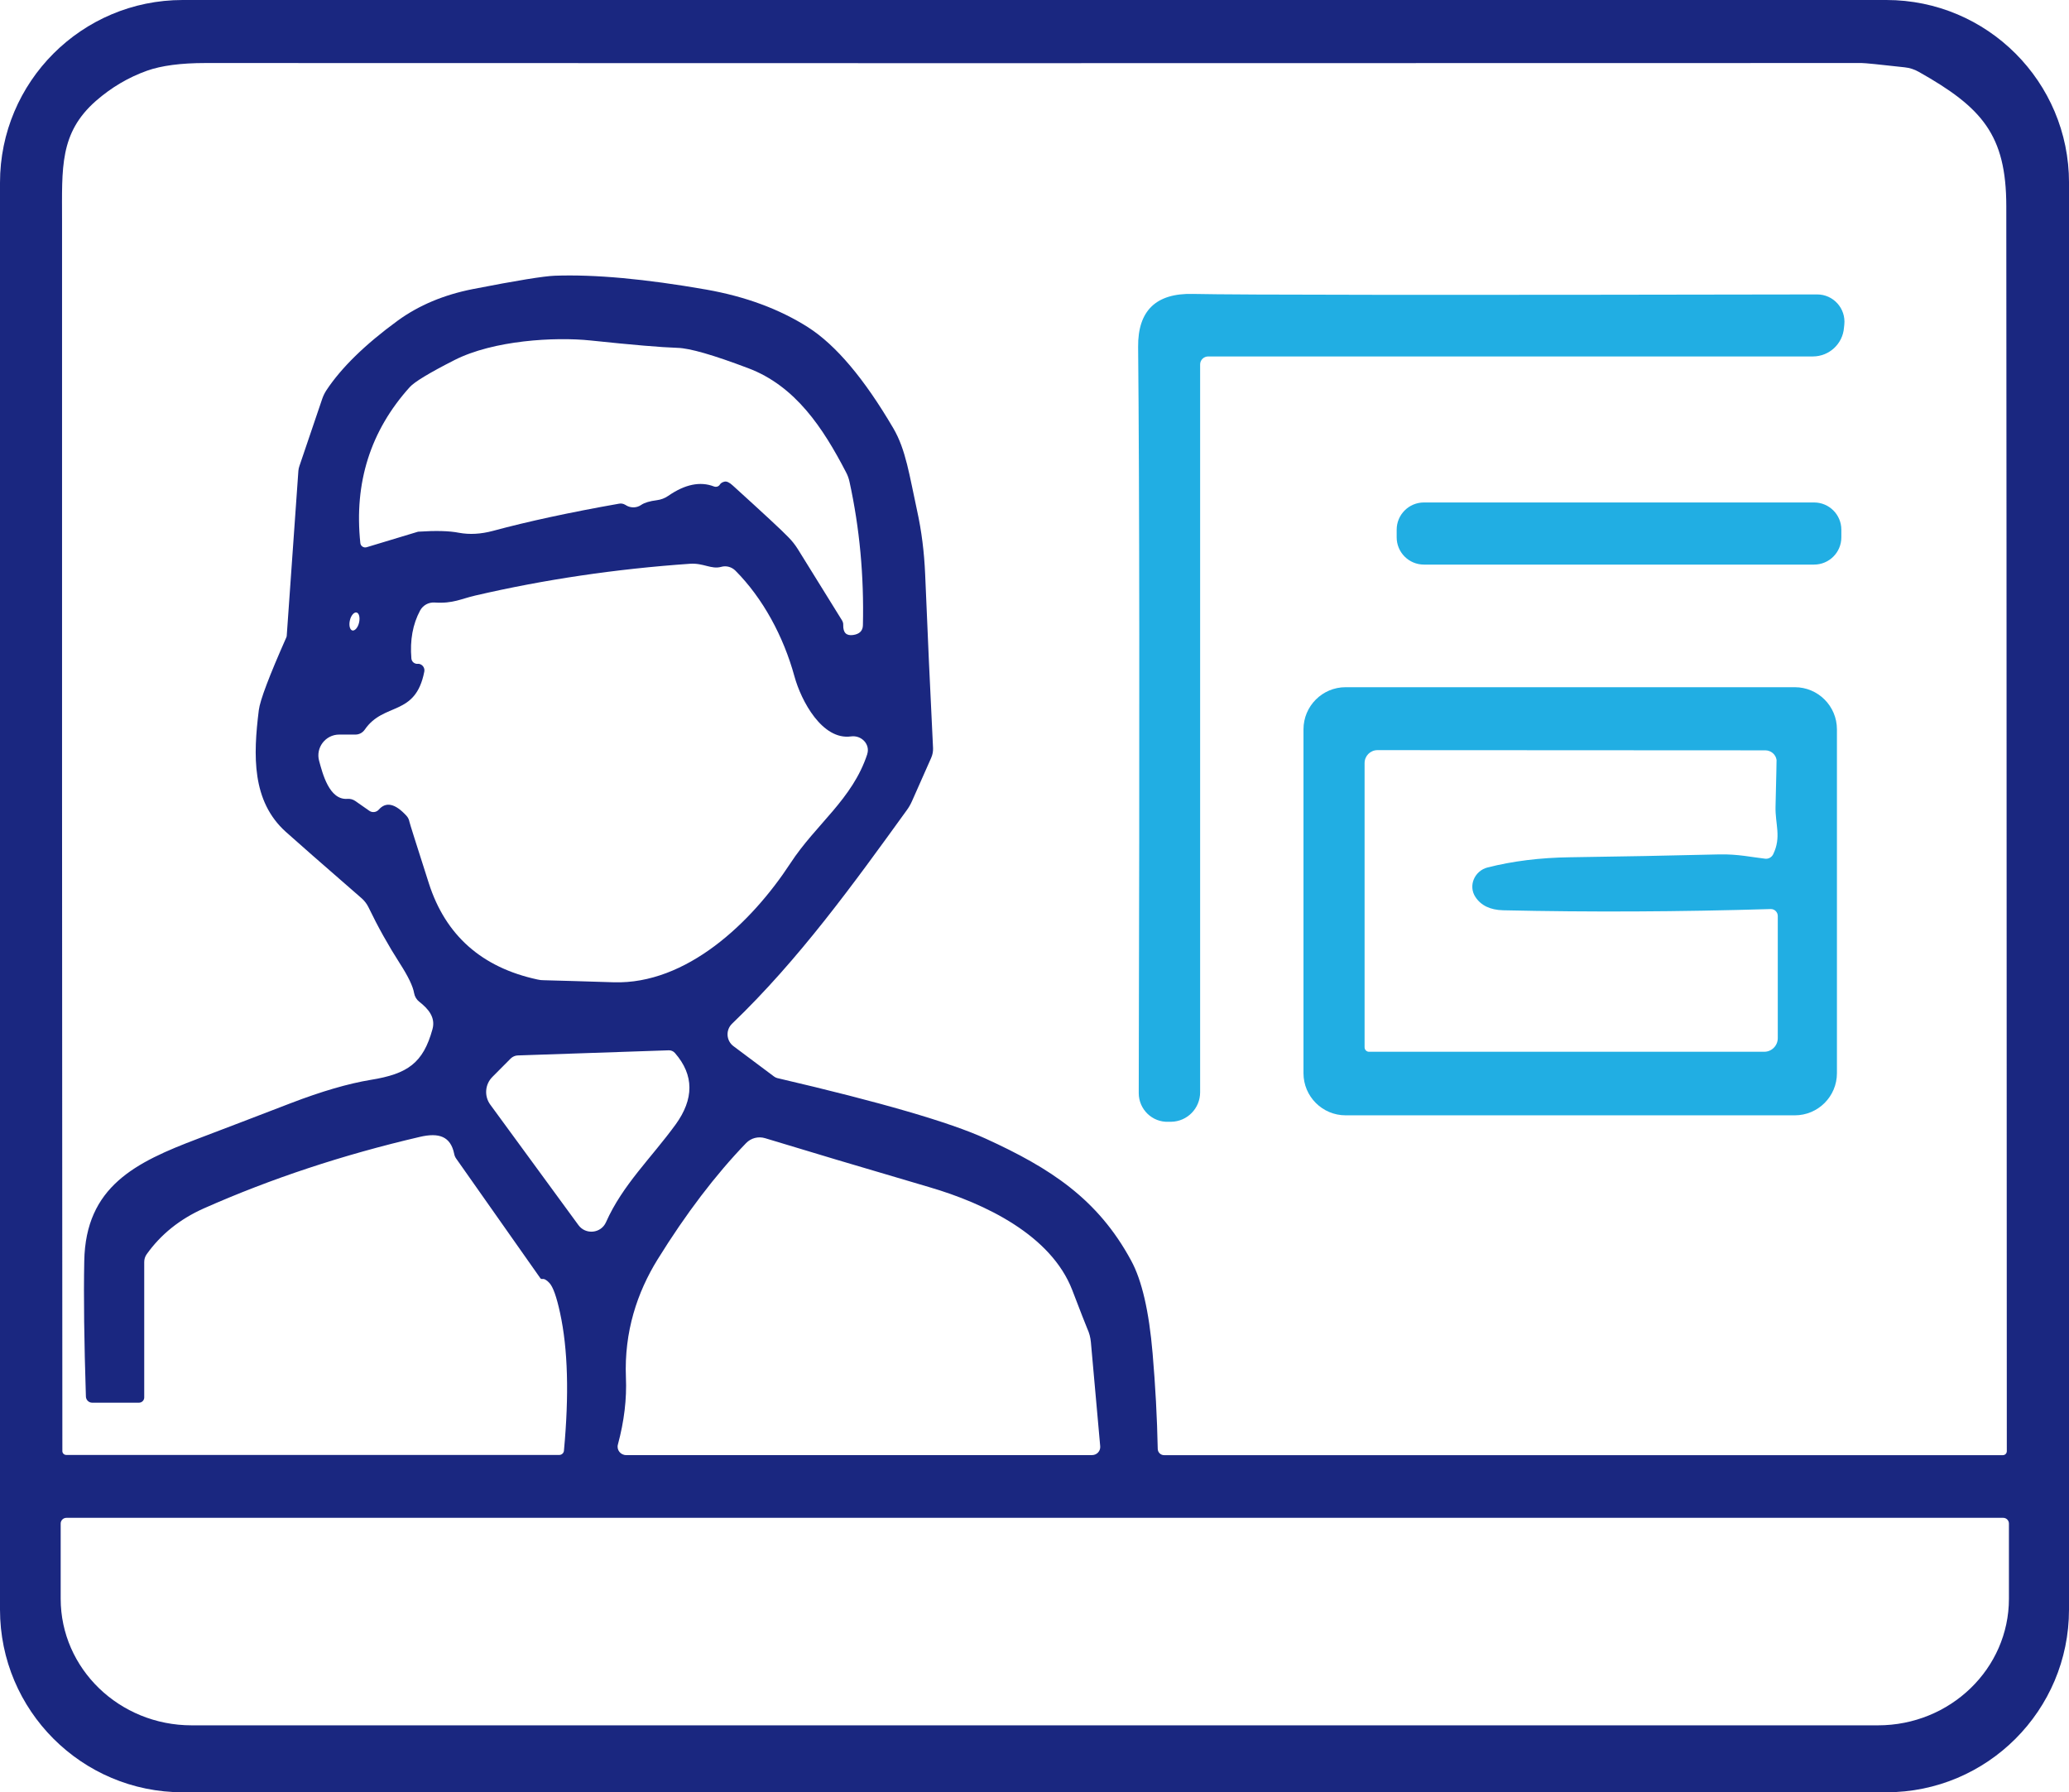 <svg xmlns="http://www.w3.org/2000/svg" id="Layer_1" viewBox="0 0 1246.92 1080"><defs><style>      .st0 {        fill: #1a2780;      }      .st1 {        fill: #21aee3;      }    </style></defs><path class="st0" d="M1246.92,969.91c0,60.79-49.3,110.09-110.09,110.09H110.09c-60.79,0-110.09-49.3-110.09-110.09V110.09C0,49.3,49.3,0,110.09,0h1026.75c60.79,0,110.09,49.3,110.09,110.09v859.82M325.75,770.37l-50.78-72.16c-.62-.86-1.05-1.85-1.24-2.9-2.16-10.63-9.27-12.91-20.63-10.26-46.46,10.81-89.89,25.21-130.29,43.12-14.39,6.42-25.88,15.63-34.41,27.61-.99,1.36-1.48,3.03-1.48,4.7v81.61c0,1.73-1.42,3.15-3.15,3.15h-28.23c-2.04,0-3.71-1.67-3.77-3.71-1.05-32.8-1.42-59.99-.99-81.61.8-45.04,31.01-59.55,68.51-73.76,16.86-6.42,35.52-13.53,55.85-21.37,18.66-7.17,34.78-11.86,48.31-14.09,22.24-3.58,31.57-10.13,37.19-30.52,1.98-7.17-2.59-12.36-7.97-16.56-1.61-1.24-2.72-3.09-3.09-5.13-.68-4.14-3.58-10.13-8.59-17.92-6.86-10.69-13.22-22.05-18.97-33.98-.99-1.98-2.35-3.77-3.95-5.19-24.59-21.37-39.85-34.78-45.84-40.16-20.57-18.53-19.65-46.02-16.25-73.33.74-5.99,6.3-20.63,16.62-43.92.06-.19.12-.43.19-.68l7.04-99.65c.06-.93.31-1.92.62-2.84l13.78-40.59c.62-1.79,1.48-3.52,2.53-5.13,8.96-13.53,23.23-27.49,42.94-41.89,12.66-9.2,27.74-15.57,45.35-19.03,26.26-5.13,42.63-7.78,49.24-8.03,24.15-.87,54.55,1.91,91.31,8.34,23.78,4.2,44.23,11.8,61.41,22.73,16.8,10.75,33.92,31.07,51.4,60.91,7.54,12.85,9.7,28.54,14.27,49.48,2.72,12.29,4.32,25.14,4.88,38.49,1.42,34.9,3.03,69.81,4.76,104.78.06,1.98-.31,3.89-1.11,5.75l-11.61,26.19c-.86,1.92-1.91,3.77-3.15,5.44-31.94,44.17-64.81,89.82-105.27,128.62-3.95,3.83-3.52,10.25.86,13.53l24.46,18.29c.56.43,1.23.74,1.91.93,62.33,14.52,104.22,26.69,125.66,36.51,38.98,17.79,67.58,36.33,87.66,73.52,6.43,11.8,10.75,30.46,12.91,55.85,1.67,19.52,2.72,38.73,3.09,57.58.06,2.1,1.73,3.77,3.83,3.77h505.47c1.36,0,2.41-1.05,2.41-2.41-.12-474.64-.25-724.72-.31-750.29-.06-42.87-14.58-59.37-52.76-80.87-2.59-1.48-5.5-2.41-8.46-2.72-15.38-1.73-24.03-2.59-25.95-2.59-392.04.12-724.78.12-998.14,0-14.76,0-26.5,1.54-35.21,4.63-11.24,4.02-21.5,10.07-30.83,18.22-21.99,19.34-20.39,40.34-20.39,72.03-.06,215.6,0,462.78.19,741.58,0,1.24,1.05,2.29,2.35,2.29h297.15c1.42,0,2.66-1.11,2.78-2.53,3.15-33.61,2.41-61.35-2.35-83.15-2.1-9.7-4.26-15.75-6.49-18.04-1.67-1.79-3.09-2.53-4.26-2.29-.37.06-.74-.06-.99-.37M433.8,292.02c.62-.93,1.54-1.48,2.84-1.79,1.3-.31,3.03.49,5.07,2.41,18.66,16.93,29.78,27.24,33.36,31.01,2.16,2.16,4.08,4.57,5.75,7.23l26.63,42.94c.49.8.8,1.79.74,2.78-.12,4.63,1.85,6.61,5.93,6.05,3.89-.56,5.87-2.53,5.93-5.93.68-29.72-1.98-58.44-8.03-86.18-.43-2.1-1.17-4.2-2.22-6.12-13.71-26.38-30.33-51.83-58.94-62.58-21.07-7.97-35.21-12.05-42.56-12.23-9.76-.31-27.24-1.79-52.45-4.45-21.44-2.22-58.38-.18-82.04,11.86-15.07,7.66-24.03,13.1-26.87,16.25-23.66,26.26-33.61,57.58-29.78,93.96.19,1.85,1.98,3.03,3.77,2.53l30.89-9.33c.18-.06.31-.06.49-.06,10.32-.68,18.47-.49,24.34.68,6.36,1.17,13.16.8,20.51-1.17,20.82-5.62,46.15-11.12,75.93-16.37,1.3-.25,2.59,0,3.71.68.06,0,.31.12.62.37,2.84,1.67,6.36,1.54,9.02-.31,1.98-1.36,5.13-2.29,9.45-2.84,2.41-.31,4.76-1.17,6.8-2.59,10.07-6.98,19.27-8.9,27.61-5.68,1.3.49,2.78.06,3.52-1.11M522.64,454.44c1.92-5.81-3.34-11.55-9.76-10.69-17.3,2.41-30.02-21.31-34.1-36.2-6.61-24.15-19.09-47.14-35.58-63.69-2.22-2.22-5.5-3.15-8.53-2.29-6.05,1.67-10.69-2.41-18.84-1.85-44.48,3.09-87.6,9.45-129.42,19.15-8.4,1.92-13.34,4.94-24.46,4.2-3.58-.25-7.04,1.61-8.77,4.82-4.45,8.28-6.18,17.91-5.25,28.91.18,1.98,1.91,3.4,3.89,3.21h.62c2.22.37,3.71,2.47,3.27,4.69-5.31,27.31-24.4,18.22-35.89,34.97-1.3,1.85-3.34,2.97-5.56,2.97h-9.82c-8.28,0-14.33,7.91-12.11,15.88,2.04,7.41,6.05,23.72,17.05,22.86,1.67-.12,3.34.31,4.76,1.3l8.4,5.87c1.79,1.3,4.26.99,5.75-.68,4.32-4.94,9.88-3.71,16.68,3.71.93.99,1.54,2.29,1.79,3.65.12.74,4.02,13.1,11.68,37,10.07,31.44,31.94,50.78,65.49,58.01,1.24.31,2.47.43,3.77.43,10.19.25,24.22.68,42.13,1.24,43.8,1.36,82.97-35.71,106.57-71.79,15.38-23.54,37.31-38.43,46.27-65.67M214.89,369.08c-1.51-.33-3.36,1.77-4.03,4.77-.69,2.99-.01,5.71,1.51,6.06,1.51.33,3.36-1.77,4.03-4.77.69-2.99.01-5.71-1.51-6.06M296.78,648.91c-4.51,4.45-5.07,11.61-1.3,16.74l53.13,72.59c4.39,5.99,13.65,5,16.62-1.79,10.07-22.61,27.24-38.61,42.01-58.94,10.93-15.14,11.24-29.59-.49-43-.99-1.11-2.35-1.67-3.77-1.61l-91,3.09c-1.54.06-3.03.74-4.14,1.79l-11.06,11.12M658.18,876.81c2.9,0,5.13-2.47,4.88-5.31l-5.62-62.77c-.25-2.84-.99-5.56-2.16-8.09-1.05-2.47-4.08-10.26-9.08-23.29-12.73-32.93-52.2-52.08-86.24-62.02-41.82-12.29-74.75-22.12-98.84-29.47-4.08-1.24-8.53-.12-11.49,2.97-18.41,19.09-36.2,42.44-53.38,70.18-12.17,19.71-20.14,43.37-19.03,71.04.56,12.91-1.05,26.38-4.82,40.34-.93,3.21,1.54,6.43,4.94,6.43h280.84M1207.26,914.62H40.03c-1.91,0-3.46,1.54-3.46,3.46v45.28c0,42.13,35.34,76.3,78.95,76.3h1016.25c43.62,0,78.95-34.16,78.95-76.3v-45.28c0-1.92-1.54-3.46-3.46-3.46h0Z"></path><path class="st1" d="M705.87,675.97h-1.61c-9.82.43-17.98-7.48-17.98-17.3.56-218.63.43-368.57-.37-449.68-.19-21.75,10.75-32.37,32.87-31.88,26.87.62,152.34.74,376.29.31,9.82-.06,17.48,8.46,16.43,18.22l-.19,1.79c-.74,9.82-8.96,17.36-18.78,17.36h-364.37c-2.72,0-4.88,2.16-4.88,4.82v438.56c0,9.7-7.72,17.61-17.42,17.79h0Z"></path><path class="st1" d="M1109.72,323.78c0,9.08-7.35,16.43-16.43,16.43h-235.13c-9.08,0-16.43-7.35-16.43-16.43v-4.57c0-9.08,7.35-16.43,16.43-16.43h235.13c9.08,0,16.43,7.35,16.43,16.43v4.57h0Z"></path><path class="st1" d="M1107.06,646.69c0,14.02-11.37,25.39-25.39,25.39h-270.71c-14.02,0-25.39-11.37-25.39-25.39v-207.2c0-14.02,11.37-25.39,25.39-25.39h270.71c14.02,0,25.39,11.37,25.39,25.39v207.2M822.39,459.81v171.25c0,1.48,1.17,2.72,2.66,2.72h238.21c4.51,0,8.15-3.71,8.15-8.22v-73.58c0-2.35-1.91-4.26-4.26-4.2-55.29,1.67-109.04,1.92-161.24.74-7.72-.19-13.34-2.84-16.74-8.03-4.39-6.67-.62-15.75,7.41-17.79,15.13-3.83,31.63-5.87,49.36-6.12,30.58-.43,60.67-.99,90.2-1.73,11.31-.25,19.83,1.73,27.68,2.59,1.98.25,3.95-.86,4.82-2.66,5.07-10.44,1.17-18.1,1.42-28.66.43-18.66.68-28.05.62-28.23-.49-3.27-3.34-5.68-6.67-5.75l-233.83-.12c-4.32,0-7.78,3.46-7.78,7.78h0Z"></path></svg>